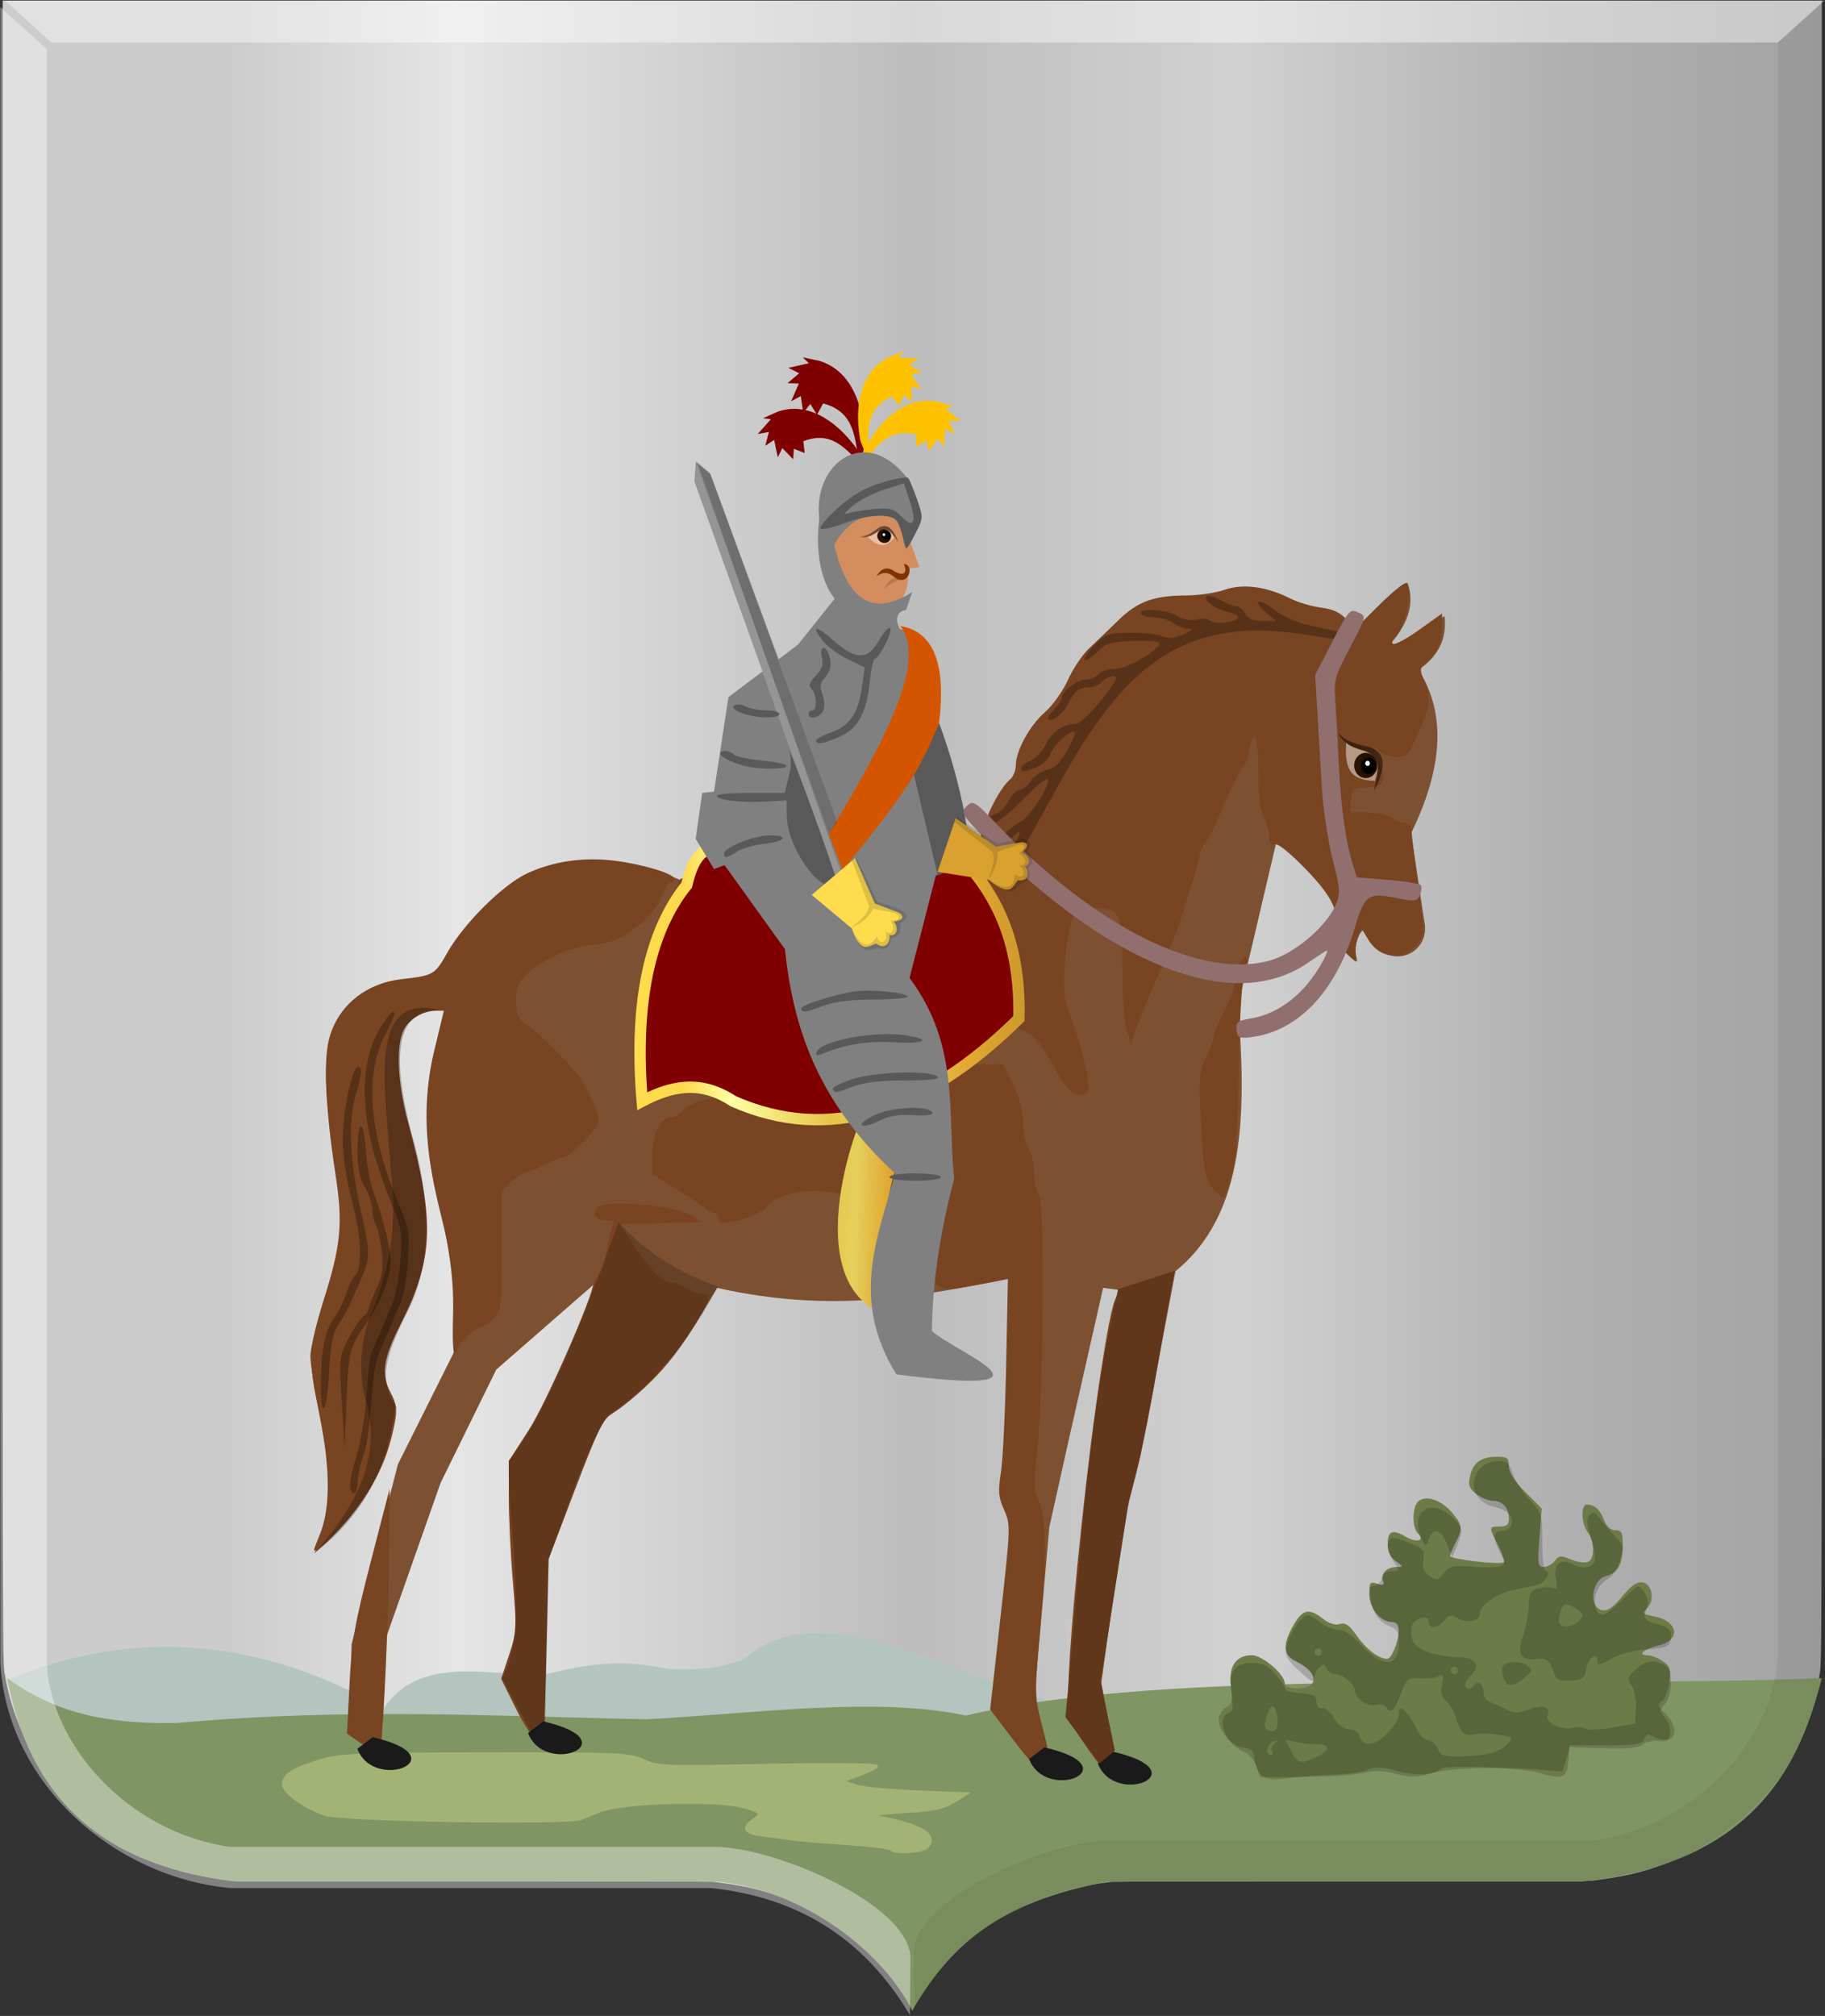 <?xml version="1.0" encoding="UTF-8" standalone="no"?>
<!-- Created with Inkscape (http://www.inkscape.org/) -->

<svg
   xmlns:dc="http://purl.org/dc/elements/1.1/"
   xmlns:cc="http://creativecommons.org/ns#"
   xmlns:rdf="http://www.w3.org/1999/02/22-rdf-syntax-ns#"
   xmlns:svg="http://www.w3.org/2000/svg"
   xmlns="http://www.w3.org/2000/svg"
   xmlns:xlink="http://www.w3.org/1999/xlink"
   xmlns:sodipodi="http://sodipodi.sourceforge.net/DTD/sodipodi-0.dtd"
   xmlns:inkscape="http://www.inkscape.org/namespaces/inkscape"
   width="496.719"
   height="548.562"
   id="svg10012"
   version="1.1"
   inkscape:version="0.48.4 r9939"
   sodipodi:docname="Nieuw document 44">
  <rect width="100%" height="100%" fill="#333333" stroke="none"/>
  <defs
     id="defs10014">
    <linearGradient
       inkscape:collect="always"
       xlink:href="#linearGradient23124"
       id="linearGradient9394"
       x1="-254.555"
       y1="554.718"
       x2="-227.426"
       y2="553.818"
       gradientUnits="userSpaceOnUse"
       gradientTransform="matrix(-1.8,0,0,1.785,-106.456,-443.6)" />
    <linearGradient
       id="linearGradient23124">
      <stop
         style="stop-color:#cc992d;stop-opacity:1;"
         offset="0"
         id="stop23126" />
      <stop
         style="stop-color:#e1a832;stop-opacity:1;"
         offset="0.143"
         id="stop23128" />
      <stop
         id="stop23130"
         offset="0.321"
         style="stop-color:#e5cf5c;stop-opacity:1;" />
      <stop
         style="stop-color:#e5c547;stop-opacity:1;"
         offset="0.5"
         id="stop23132" />
      <stop
         id="stop23134"
         offset="0.75"
         style="stop-color:#ffffa3;stop-opacity:1;" />
      <stop
         style="stop-color:#ffd94d;stop-opacity:1;"
         offset="0.875"
         id="stop23136" />
      <stop
         id="stop23138"
         offset="1"
         style="stop-color:#ffdb4e;stop-opacity:1;" />
    </linearGradient>
    <linearGradient
       inkscape:collect="always"
       xlink:href="#linearGradient23124"
       id="linearGradient9384"
       x1="-280.461"
       y1="522.616"
       x2="-221.441"
       y2="522.616"
       gradientUnits="userSpaceOnUse"
       gradientTransform="matrix(-1.8,0,0,1.785,-122.876,-447.06)" />
    <linearGradient
       id="linearGradient9934">
      <stop
         style="stop-color:#cc992d;stop-opacity:1;"
         offset="0"
         id="stop9936" />
      <stop
         style="stop-color:#e1a832;stop-opacity:1;"
         offset="0.143"
         id="stop9938" />
      <stop
         id="stop9940"
         offset="0.321"
         style="stop-color:#e5cf5c;stop-opacity:1;" />
      <stop
         style="stop-color:#e5c547;stop-opacity:1;"
         offset="0.5"
         id="stop9942" />
      <stop
         id="stop9944"
         offset="0.75"
         style="stop-color:#ffffa3;stop-opacity:1;" />
      <stop
         style="stop-color:#ffd94d;stop-opacity:1;"
         offset="0.875"
         id="stop9946" />
      <stop
         id="stop9948"
         offset="1"
         style="stop-color:#ffdb4e;stop-opacity:1;" />
    </linearGradient>
    <linearGradient
       inkscape:collect="always"
       xlink:href="#linearGradient4070-6-1"
       id="linearGradient9300"
       x1="-379.33"
       y1="531.095"
       x2="-104.304"
       y2="531.095"
       gradientUnits="userSpaceOnUse"
       gradientTransform="matrix(-1,0,0,1,-260.314,-484.342)" />
    <linearGradient
       id="linearGradient4070-6-1">
      <stop
         style="stop-color:#a3a3a3;stop-opacity:1;"
         offset="0"
         id="stop4072-2-3" />
      <stop
         style="stop-color:#b0b0b0;stop-opacity:1;"
         offset="0.143"
         id="stop4074-3-2" />
      <stop
         id="stop4076-8-1"
         offset="0.321"
         style="stop-color:#d1d1d1;stop-opacity:1;" />
      <stop
         style="stop-color:#bdbdbd;stop-opacity:1;"
         offset="0.5"
         id="stop4078-2-6" />
      <stop
         id="stop4080-6-3"
         offset="0.75"
         style="stop-color:#e5e5e5;stop-opacity:1;" />
      <stop
         style="stop-color:#cccccc;stop-opacity:1;"
         offset="0.875"
         id="stop4082-2-8" />
      <stop
         id="stop4084-7-3"
         offset="1"
         style="stop-color:#cccccc;stop-opacity:1;" />
    </linearGradient>
    <linearGradient
       y2="531.095"
       x2="-104.304"
       y1="531.095"
       x1="-379.33"
       gradientTransform="matrix(-1.8,0,0,1.785,-83.93,-456.656)"
       gradientUnits="userSpaceOnUse"
       id="linearGradient10010"
       xlink:href="#linearGradient4070-6-1"
       inkscape:collect="always" />
  </defs>
  <sodipodi:namedview
     id="base"
     pagecolor="#ffffff"
     bordercolor="#666666"
     borderopacity="1.0"
     inkscape:pageopacity="0.0"
     inkscape:pageshadow="2"
     inkscape:zoom="0.7"
     inkscape:cx="260.20033"
     inkscape:cy="245.90529"
     inkscape:document-units="px"
     inkscape:current-layer="layer1"
     showgrid="false"
     fit-margin-top="0"
     fit-margin-left="0"
     fit-margin-right="0"
     fit-margin-bottom="0"
     inkscape:window-width="1600"
     inkscape:window-height="837"
     inkscape:window-x="-8"
     inkscape:window-y="-8"
     inkscape:window-maximized="1" />
  <g
     inkscape:label="Laag 1"
     inkscape:groupmode="layer"
     id="layer1"
     transform="translate(-103.125,-218.125)">
    <path
       inkscape:connector-curvature="0"
       id="path15028-58-75-3"
       d="m 351.655,764.495 c 0,-0.601 3.86,-6.37 6.27,-9.371 7.492,-9.329 16.716,-16.054 28.013,-20.427 4.678,-1.81 10.974,-3.37 16.536,-4.096 1.287,-0.168 2.666,-0.352 3.065,-0.41 0.399,-0.057 30.056,-0.152 65.904,-0.208 l 65.178,-0.104 2.339,-0.325 c 3.478,-0.483 5.77,-0.893 8.375,-1.5 8.359,-1.947 16.715,-5.705 23.649,-10.636 4.528,-3.22 9.629,-8.042 13.324,-12.596 7.05,-8.688 12.15,-19.806 13.948,-30.408 0.756,-4.46 0.713,9.528 0.716,-230.732 l 0,-225.398 -247.562,0 -247.562,0 0,225.398 c 0,240.26 -0.04,226.272 0.716,230.732 1.798,10.602 6.897,21.72 13.947,30.408 3.695,4.554 8.796,9.376 13.324,12.596 6.942,4.936 15.281,8.687 23.649,10.636 2.605,0.607 4.897,1.017 8.375,1.5 l 2.339,0.325 65.177,0.104 c 35.848,0.057 65.505,0.15 65.904,0.208 0.399,0.057 1.779,0.242 3.065,0.41 18.233,2.38 33.527,10.799 44.549,24.523 2.18,2.714 5.861,8.153 6.318,9.336 0.128,0.328 0.436,0.353 0.436,0.036 z"
       style="fill:url(#linearGradient10010);fill-opacity:1" />
    <path
       style="fill:#b4c5bf;fill-opacity:1;stroke:none"
       d="m 105.407,675.125 c 34.048,-14.11 68.095,-11.366 102.143,7.857 9.316,-13.791 26.506,-9.585 42.143,-8.929 10.236,-1.934 18.856,-5.263 35.357,-1.786 13.094,0.568 15.25,-1.294 20.357,-2.5 22.567,-19.796 58.388,6.061 88.571,12.5 -105.003,20.467 -249.738,28.899 -288.571,-7.143 z"
       id="path8837"
       inkscape:connector-curvature="0"
       sodipodi:nodetypes="ccccccc" />
    <path
       style="fill:#7f9563;fill-opacity:1;stroke:none"
       d="m 105.05,674.768 c 7.089,37.376 30.894,51.536 62.143,55.357 l 130.714,0 c 24.102,2.036 45.865,19.549 53.503,35.129 10.02,-17.132 22.822,-29.574 53.462,-35.129 l 128.871,0 c 48.129,-5.017 59.714,-33.565 65.236,-55.357 -78.311,3.084 -176.799,-3.145 -232.922,10.179 -24.417,-5.214 -56.864,-0.611 -86.873,1.01 -41.303,-0.812 -80.793,-3.235 -127.784,1.01 -25.015,0.508 -36.611,-5.402 -46.35,-12.2 z"
       id="path8841"
       inkscape:connector-curvature="0"
       sodipodi:nodetypes="ccccccccccc" />
    <path
       style="fill:#c9d586;fill-opacity:0.476"
       d="m 345.48,721.669 c -0.402,-0.402 -5.764,-1.061 -11.917,-1.465 -6.153,-0.404 -12.987,-0.99 -15.187,-1.302 -2.2,-0.312 -5.912,-0.805 -8.25,-1.096 -4.74,-0.591 -5.541,-2.389 -2.129,-4.779 2.059,-1.442 1.992,-1.524 -2.25,-2.801 -7.066,-2.126 -33.275,-1.39 -39.371,1.105 -1.1,0.45 -3.335,1.36 -4.968,2.021 -3.746,1.517 -65.426,0.479 -70.032,-1.179 -6.092,-2.193 -11.496,-6.188 -11.498,-8.501 -0.002,-2.776 2.8,-4.615 10.498,-6.889 5.278,-1.559 10.692,-1.779 45,-1.825 36.341,-0.049 39.271,0.077 42.98,1.85 3.732,1.784 5.792,1.864 33,1.274 15.961,-0.346 29.631,-0.247 30.378,0.22 0.967,0.604 -0.019,1.375 -3.418,2.673 l -4.776,1.824 2.918,0.981 c 1.605,0.539 9.218,1.237 16.918,1.55 l 14,0.569 -4,2.498 c -3.265,2.039 -5.745,2.606 -13.5,3.085 -5.225,0.323 -8.505,0.661 -7.29,0.752 1.216,0.091 4.702,0.932 7.748,1.87 5.802,1.787 7.719,4.171 5.502,6.843 -1.25,1.506 -9.03,2.049 -10.357,0.722 z"
       id="path8865-8"
       inkscape:connector-curvature="0" />
    <path
       sodipodi:nodetypes="cccccccccccc"
       inkscape:connector-curvature="0"
       id="path15042-78-3"
       d="m 103.227,220.078 12.63,11.394 0,439.097 c 0.91,21.89 21.646,46.091 49.918,50.118 l 132.102,0 c 15.832,0 53.063,15.613 53.063,30.394 l -0.169,15.337 c -14.43,-24.23 -34.797,-32.511 -54.213,-34.538 l -0.018,0 -130.773,0 c -31.465,-2.923 -60.796,-28.366 -62.547,-61.312 z"
       style="opacity:0.385;fill:#ffffff;fill-opacity:1;stroke:#000000;stroke-width:0.157px;stroke-linecap:butt;stroke-linejoin:miter;stroke-opacity:0" />
    <path
       sodipodi:nodetypes="cccccccccccc"
       inkscape:connector-curvature="0"
       id="path15042-7-9-4"
       d="m 599.623,218.307 -12.63,11.394 0,439.097 c -0.91,21.89 -21.646,46.091 -49.918,50.118 l -132.102,0 c -15.832,0 -53.063,15.613 -53.063,30.394 l 0.169,15.337 c 14.43,-24.23 34.797,-32.51 54.214,-34.538 l 0.018,0 130.773,0 c 31.464,-2.923 60.796,-28.366 62.547,-61.312 z"
       style="opacity:0.194;fill:#000000;fill-opacity:0.316;stroke:#000000;stroke-width:0.157px;stroke-linecap:butt;stroke-linejoin:miter;stroke-opacity:0" />
    <path
       inkscape:connector-curvature="0"
       id="path15070-7-3"
       d="m 599.639,218.31 -12.644,11.394 -469.876,0 -12.63,-11.394 z"
       style="fill:#ffffff;fill-opacity:0.415;stroke:#000000;stroke-width:0.157px;stroke-linecap:butt;stroke-linejoin:miter;stroke-opacity:0" />
    <path
       style="fill:#7d5031;fill-opacity:1;stroke:none"
       d="m 188.706,640.802 c 5.529,-11.28 5.03,-22.56 2.525,-33.84 -2.242,-10.064 -6.251,-18.865 0.505,-35.355 3.53,-10.102 6.619,-20.203 3.536,-30.305 -2.87,-26.07 -13.376,-56.767 26.264,-57.074 15.207,-30.144 37.657,-39.219 67.68,-26.264 l 80.307,-5.556 c 1.257,-8.628 3.244,-16.918 10.607,-22.728 -0.205,-8.888 4.45,-15.503 12.122,-20.708 3.173,-6.878 5.009,-14.85 13.132,-17.678 4.758,-10.469 15.452,-11.44 27.274,-10.607 9.177,-5.363 17.52,-1.967 25.759,2.525 4.856,0.766 10.124,-0.801 13.637,7.576 l 14.142,-14.142 c 2.21,5.984 -0.131,11.664 -5.051,17.173 l 3.03,0.505 12.122,-8.586 c 0.764,6.703 -2.132,11.271 -7.071,14.647 7.838,12.312 6.323,27.375 -2.02,44.447 l 3.536,23.739 c 2.414,9.926 -11.875,15.017 -15.657,2.02 -3.867,1.788 -3.074,8.281 -2.525,8.586 -5.498,-3.404 -5.344,-5.911 -4.041,-10.102 -2.409,-9.758 -4.486,-10.901 -6.566,-12.122 l -11.112,-11.112 -5.556,23.739 -5.164,21.945 c 2.117,28.918 2.37,56.701 -17.06,72.504 l -9.596,50.508 -4.546,18.183 -6.061,43.437 3.536,19.193 -3.536,3.536 -8.081,-12.122 0.505,-23.739 5.556,-53.033 6.566,-40.911 -4.041,-0.505 -9.596,42.426 -5.051,22.728 -4.041,45.962 4.041,17.173 -3.536,2.525 -11.617,-15.657 5.556,-50.003 -3.536,-8.586 2.02,-12.627 0.505,-46.467 c -24.102,4.59 -47.849,9.712 -79.802,2.525 -7.444,12.122 -12.785,24.244 -31.82,36.365 l -14.647,38.386 -0.505,46.972 -3.536,0.505 -7.576,-15.152 4.041,-13.132 -2.02,-25.759 -0.505,-19.698 12.122,-19.193 12.122,-31.315 -27.779,24.244 -15.152,30.81 -15.657,44.447 -1.01,29.799 -8.081,-5.556 0.505,-24.749 12.627,-48.992 15.657,-31.315 0,-18.183 -4.041,-22.728 1.515,-52.023 c -10.895,0.12 -17.314,6.209 -12.122,27.779 6.311,19.698 11.211,39.396 -1.01,59.094 -3.716,6.796 -7.317,13.606 -0.505,21.718 -2.399,19.978 -11.858,30.544 -22.223,39.901 z"
       id="path9326"
       inkscape:connector-curvature="0"
       sodipodi:nodetypes="cccccccccccccccccccccccccccccccccccccccccccccccccccccccccccccccccccccccccc" />
    <path
       style="fill:#784421;fill-opacity:1"
       d="m 378.655,691.219 -6.027,-7.917 2.807,-25.125 c 2.755,-24.664 2.773,-25.2 0.985,-29.195 -1.537,-3.432 -1.672,-5.03 -0.867,-10.194 0.526,-3.368 1.168,-16.627 1.428,-29.463 l 0.473,-23.339 -2.171,0.522 c -1.194,0.287 -5.054,1.034 -8.577,1.661 -5.912,1.051 -6.623,0.979 -9.21,-0.933 -1.542,-1.14 -3.187,-2.072 -3.656,-2.072 -1.433,0 -5.93,-5.269 -8.112,-9.507 -5.107,-9.914 -10.671,-13.45 -21.212,-13.478 -5.246,-0.014 -11.114,1.898 -12.447,4.055 -0.927,1.5 -5.628,3.603 -9.706,4.341 -3.008,0.545 -3.75,0.373 -3.75,-0.866 0,-0.85 -0.482,-1.545 -1.071,-1.545 -0.589,0 -1.684,-0.562 -2.433,-1.25 -0.749,-0.687 -4.298,-3.05 -7.887,-5.25 l -6.525,-4 -0.009,-5.5 c -0.009,-5.722 2.207,-10 5.18,-10 0.789,0 2.241,-0.891 3.227,-1.98 0.986,-1.089 3.31,-2.265 5.166,-2.613 1.856,-0.348 3.62,-1.032 3.922,-1.52 0.301,-0.488 10.124,-0.887 21.829,-0.887 17.817,0 22.521,-0.317 28.896,-1.948 4.188,-1.071 8.759,-2.697 10.157,-3.613 1.714,-1.123 4.904,-1.71 9.795,-1.802 l 7.253,-0.137 2.718,5.5 c 1.847,3.738 2.728,7.121 2.75,10.559 0.018,2.853 0.672,5.905 1.5,7 0.807,1.068 1.482,3.989 1.5,6.491 0.018,2.502 0.594,5.116 1.282,5.808 1.618,1.629 1.305,53.763 -0.416,69.38 -0.891,8.084 -0.901,11.298 -0.039,13 2.469,4.875 2.734,14.171 0.975,34.131 -1.723,19.546 -1.719,19.997 0.24,27.667 2.433,9.528 2.432,9.207 0.026,10.71 -1.782,1.113 -2.526,0.491 -7.992,-6.69 z m 18.995,0.501 -4.197,-6.442 0.647,-12.808 c 0.976,-19.314 5.14,-58.334 8.624,-80.808 2.397,-15.466 3.515,-20.364 4.929,-21.607 1.627,-1.43 13.672,-4.52 14.471,-3.713 0.458,0.463 -8.989,49.219 -10.913,56.319 -0.894,3.3 -3.157,16.575 -5.03,29.5 l -3.404,23.5 1.824,9.5 c 1.655,8.62 1.68,9.662 0.264,11.25 -0.858,0.963 -1.888,1.75 -2.288,1.75 -0.4,0 -2.616,-2.899 -4.925,-6.442 z m -196.305,0.735 -3.768,-2.587 0.679,-13.531 c 0.588,-11.719 1.364,-16.18 5.793,-33.303 l 5.114,-19.772 -0.166,19.7 c -0.127,15.109 -1.389,43.319 -2.301,51.45 -0.138,1.227 -1.373,0.775 -5.352,-1.957 z m 41.942,-9.901 -3.765,-7.608 2.17,-6.522 c 2.058,-6.186 2.112,-7.198 1.043,-19.642 -0.62,-7.216 -1.126,-17.62 -1.123,-23.12 l 0.004,-10 5.486,-8.5 c 4.622,-7.162 17.511,-36.5 17.511,-39.859 0,-0.493 0.653,-1.438 1.451,-2.1 0.798,-0.662 1.725,-3.305 2.06,-5.872 0.335,-2.568 1.023,-5.681 1.528,-6.918 0.802,-1.966 0.613,-2.25 -1.501,-2.25 -3.019,0 -4.213,-1.759 -2.406,-3.542 2.112,-2.084 21.373,-0.484 25.33,2.105 l 2.962,1.937 -11.122,0.282 -11.122,0.282 3.491,5.218 c 4.819,7.203 8.334,10.712 10.768,10.75 1.135,0.018 2.936,0.693 4.004,1.5 1.068,0.808 2.729,1.468 3.691,1.468 3.384,0 2.832,1.922 -3.101,10.792 -5.829,8.715 -15.059,18.339 -20.893,21.785 -2.45,1.447 -3.971,4.559 -10.108,20.685 l -7.224,18.982 -0.555,23.878 c -0.546,23.52 -0.587,23.878 -2.684,23.878 -1.656,0 -2.966,-1.692 -5.894,-7.608 z m -54.674,-42.746 c 0,-0.221 0.691,-2.055 1.535,-4.076 2.891,-6.918 2.91,-17.773 0.056,-31.9 -1.425,-7.057 -2.592,-14.558 -2.592,-16.668 0,-2.111 1.607,-8.937 3.571,-15.169 4.786,-15.187 5.322,-20.845 3.25,-34.332 -2.632,-17.132 -3.296,-30.349 -1.832,-36.452 2.177,-9.073 9.797,-15.487 19.758,-16.631 8.783,-1.009 9.113,-1.198 12.489,-7.18 4.529,-8.025 15.26,-18.66 21.876,-21.681 7.104,-3.244 15.139,-4.408 23.486,-3.404 7.677,0.924 16.402,3.546 16.402,4.929 0,0.506 -0.395,0.92 -0.879,0.92 -0.483,0 -1.474,1.438 -2.202,3.196 -3.051,7.365 -11.873,13.804 -18.913,13.804 -4.446,0 -13.932,4.064 -17.634,7.556 -2.877,2.713 -3.372,3.854 -3.372,7.766 0,3.88 0.418,4.862 2.715,6.382 4.504,2.98 14.694,13.594 16.127,16.797 0.738,1.65 1.959,4.245 2.713,5.766 0.754,1.521 1.074,3.546 0.713,4.5 -0.872,2.302 -8.107,9.234 -9.638,9.234 -0.664,0 -2.972,0.9 -5.13,2 -2.158,1.1 -4.395,2 -4.972,2 -0.577,0 -2.282,1.143 -3.789,2.54 l -2.74,2.54 0,16.285 c 0,15.73 -0.079,16.359 -2.314,18.46 -1.273,1.196 -2.735,2.189 -3.25,2.206 -1.341,0.045 -6.436,4.685 -6.436,5.861 0,0.544 -0.338,1.199 -0.75,1.455 -0.412,0.257 -0.61,-4.16 -0.438,-9.815 0.223,-7.336 -0.284,-13.436 -1.767,-21.297 -1.904,-10.087 -8.858,-28.463 -3.367,-51.269 l 2.641,-10.967 -2.112,0 c -3.484,0 -7.267,2.217 -8.782,5.145 -2.192,4.239 -1.74,14.468 1.105,24.994 7.45,27.567 7.092,37.085 -2.08,55.361 -4.667,9.299 -5.257,13.339 -2.673,18.297 1.65,3.165 1.869,4.7 1.185,8.294 -1.858,9.758 -5.225,16.871 -12.087,25.537 -4.076,5.147 -9.875,10.443 -9.875,9.018 z m 245.202,-97.659 c -2.644,-2.838 -3.115,-5.238 -3.859,-19.667 -0.573,-11.123 -0.442,-12.577 1.515,-16.739 1.178,-2.507 2.143,-5.156 2.143,-5.886 0,-0.73 1.35,-3.968 3,-7.194 1.65,-3.226 3,-7.048 3,-8.492 0,-2.835 2.914,-7.762 2.963,-5.008 0.014,0.825 -0.434,3.155 -0.995,5.179 -0.562,2.023 -1.169,13.723 -1.35,26 -0.245,16.634 -0.731,23.686 -1.91,27.675 -0.87,2.944 -1.789,5.562 -2.044,5.816 -0.254,0.254 -1.362,-0.503 -2.462,-1.683 z m -39.432,-27.236 c -0.887,-0.687 -3.027,-3.901 -4.756,-7.142 -3.378,-6.33 -6.465,-9.521 -9.264,-9.575 -0.963,-0.018 -1.75,-0.483 -1.75,-1.033 0,-0.643 -9.865,-1 -27.596,-1 -24.423,0 -27.956,-0.201 -30.725,-1.75 -4.815,-2.692 -17.84,-12.226 -21.048,-15.406 -1.578,-1.564 -3.453,-2.844 -4.167,-2.844 -0.714,0 -2.686,-2.848 -4.381,-6.329 -3.179,-6.526 -4.072,-12.689 -1.833,-12.649 2.657,0.048 79.267,-5.3 79.567,-5.554 0.174,-0.148 0.892,-2.742 1.595,-5.766 1.313,-5.649 5.271,-13.364 8.03,-15.654 0.857,-0.711 1.558,-2.446 1.558,-3.855 0,-3.958 3.779,-10.844 7.926,-14.441 2.062,-1.789 4.879,-5.744 6.259,-8.789 1.38,-3.045 3.939,-6.87 5.687,-8.5 1.748,-1.63 5.306,-5.05 7.906,-7.599 5.345,-5.24 9.714,-6.844 18.722,-6.874 3.3,-0.011 7.983,-0.711 10.407,-1.555 4.994,-1.739 11.278,-0.888 17.876,2.421 2.044,1.025 5.741,2.124 8.215,2.442 3.199,0.411 5.171,1.36 6.828,3.285 l 2.329,2.708 6.727,-6.675 c 3.7,-3.671 7.04,-6.362 7.422,-5.979 1.934,1.934 -0.565,13.169 -3.305,14.863 -0.567,0.351 -0.764,1.071 -0.437,1.6 0.327,0.529 3.485,-1.099 7.016,-3.62 l 6.421,-4.582 0,3.828 c 0,3.754 -1.834,7.588 -4.774,9.976 -1.305,1.061 -1.292,1.677 0.115,5.191 1.755,4.386 1.366,6.635 -2.655,15.34 -1.874,4.057 -2.604,4.737 -5.108,4.75 -1.607,0.009 -3.754,-0.738 -4.772,-1.659 -1.792,-1.622 -1.802,-1.559 -0.329,1.968 2.594,6.209 2.132,7.548 -2.728,7.9 -3.989,0.289 -4.269,0.507 -4.563,3.558 l -0.313,3.25 4.813,0.032 c 2.647,0.018 5.687,0.693 6.754,1.5 1.068,0.808 2.699,1.468 3.625,1.468 1.086,0 1.684,0.809 1.684,2.279 0,1.253 0.803,8.025 1.785,15.048 1.767,12.642 1.765,12.795 -0.225,15.471 -3.486,4.687 -10.135,4.181 -13.294,-1.012 l -1.922,-3.161 -1.072,2.82 c -0.59,1.551 -0.782,3.773 -0.428,4.938 0.554,1.821 0.196,1.697 -2.548,-0.882 -2.532,-2.379 -3.103,-3.614 -2.76,-5.969 0.807,-5.543 -1.255,-9.712 -8.494,-17.178 -4.251,-4.384 -7.543,-7.003 -8.393,-6.676 -0.968,0.371 -1.399,-0.231 -1.399,-1.956 0,-1.371 -0.672,-3.782 -1.494,-5.357 -1.027,-1.97 -1.496,-5.927 -1.5,-12.673 -0.005,-9.799 -1.245,-12.267 -2.581,-5.145 -0.359,1.912 -1.023,3.705 -1.476,3.985 -0.856,0.529 -4.646,8.393 -6.974,14.469 -0.738,1.925 -2.159,4.573 -3.158,5.885 -1,1.312 -1.817,3.008 -1.817,3.77 0,1.33 -5.361,18.715 -7.044,22.845 -0.448,1.1 -2.485,5.796 -4.526,10.436 -2.041,4.64 -4.475,10.607 -5.409,13.26 l -1.699,4.824 -1.161,-3.876 c -0.639,-2.132 -1.161,-9.716 -1.161,-16.855 0,-14.968 -0.633,-16.289 -7.803,-16.289 -3.585,0 -4.353,0.402 -5.68,2.967 -0.844,1.632 -1.817,6.952 -2.163,11.824 -0.544,7.668 -0.331,9.652 1.586,14.783 2.977,7.964 5.37,18.174 4.682,19.968 -0.686,1.789 -2.702,1.876 -4.852,0.209 z"
       id="path9334"
       inkscape:connector-curvature="0"
       sodipodi:nodetypes="ccsssscssssscssssssccssscsscccscscsscsscccscsssssscssssccsscscccccssccsscscssscccsccsssscsscccsssssssssssssssssssssssscsccscssscsssssssccsssssscssssscscssssssccssssssscsssscssssscsscscssssccsssssscsssssssscscsssssscssssssscc" />
    <path
       style="fill:#1a1a1a;stroke:none"
       d="m 406.084,694.796 -4.167,3.157 c 4.635,12.099 27.906,2.301 4.167,-3.157 z"
       id="path9338"
       inkscape:connector-curvature="0"
       sodipodi:nodetypes="ccc" />
    <path
       style="fill:#1a1a1a;stroke:none"
       d="m 387.385,693.61 -4.167,3.157 c 4.635,12.099 27.906,2.301 4.167,-3.157 z"
       id="path9338-2"
       inkscape:connector-curvature="0"
       sodipodi:nodetypes="ccc" />
    <path
       style="fill:#1a1a1a;stroke:none"
       d="m 251.014,686.539 -4.167,3.157 c 4.635,12.099 27.906,2.301 4.167,-3.157 z"
       id="path9338-1"
       inkscape:connector-curvature="0"
       sodipodi:nodetypes="ccc" />
    <path
       style="fill:#1a1a1a;stroke:none"
       d="m 204.547,690.832 -4.167,3.157 c 4.635,12.099 27.906,2.301 4.167,-3.157 z"
       id="path9338-4"
       inkscape:connector-curvature="0"
       sodipodi:nodetypes="ccc" />
    <path
       style="fill:#000000;fill-opacity:0.189;stroke:none"
       d="m 271.481,550.723 c -9.383,25.186 -18.691,50.825 -29.926,64.902 0.087,20.496 5.35,46.777 -1.768,59.22 l 8.081,15.026 3.662,-3.157 1.01,-44.447 c 5.082,-13.795 9.63,-29.195 16.036,-39.017 12.534,-8.118 22.191,-20.264 29.968,-35.043 -10.403,-3.526 -19.517,-9.199 -27.064,-17.485 z"
       id="path9372"
       inkscape:connector-curvature="0"
       sodipodi:nodetypes="ccccccccc" />
    <path
       style="fill:#61371b;fill-opacity:1;stroke:none"
       d="m 407.473,568.906 c -9.194,39.182 -10.372,77.696 -14.375,116.445 l 9.286,12.589 4.196,-3.482 -3.929,-18.661 7.768,-49.643 c 5.114,-17.228 8.353,-41.203 12.411,-62.232 z"
       id="path9374"
       inkscape:connector-curvature="0"
       sodipodi:nodetypes="cccccccc" />
    <path
       style="fill:#800000;stroke:url(#linearGradient9384);stroke-width:3.1;stroke-linecap:butt;stroke-linejoin:miter;stroke-miterlimit:4;stroke-opacity:1;stroke-dasharray:none"
       d="m 290.043,458.925 c -10.499,13.102 -14.284,32.973 -12.122,58.841 7.71,-4.045 15.702,-5.976 24.749,0 25.927,11.464 51.855,3.095 77.782,-22.476 0.505,-22.072 -6.899,-34.653 -16.415,-44.699 l -54.04,6.086 c -7.81,-6.011 -16.042,-14.482 -19.953,2.247 z"
       id="path9376"
       inkscape:connector-curvature="0"
       sodipodi:nodetypes="ccccccc" />
    <path
       style="fill:url(#linearGradient9394);fill-opacity:1;stroke:none"
       d="m 340.453,516.681 c -4.705,6.041 -21.864,54.929 7.324,60.104 -7.015,-16.645 -4.228,-34.626 3.536,-53.286 z"
       id="path9386"
       inkscape:connector-curvature="0"
       sodipodi:nodetypes="cccc" />
    <path
       style="fill:#800000;stroke:none"
       d="m 336.416,340.415 c -4.194,-6.021 -12.375,-13.482 -21.607,-10.268 l -4.018,1.786 2.143,0.268 -3.571,4.018 3.036,-0.536 -0.982,3.75 2.411,-1.607 0.982,4.732 1.25,-2.5 2.946,3.036 0.179,-2.857 2.946,1.161 -0.357,-3.214 c 6.569,-2.542 10.212,0.766 13.75,4.286 l 2.411,1.25 z"
       id="path9572"
       inkscape:connector-curvature="0"
       sodipodi:nodetypes="ccccccccccccccccc" />
    <path
       style="fill:#800000;stroke:none"
       d="m 338.419,339.217 c 0.13,-8.006 -2.282,-19.833 -12.244,-22.883 l -4.576,-0.985 1.681,1.605 -5.58,1.275 2.951,1.464 -3.181,2.691 3.079,0.117 -2.098,4.815 2.634,-1.414 0.652,4.568 1.932,-2.414 1.819,2.909 1.692,-3.072 c 7.247,1.945 8.33,7.199 9.191,12.573 l 1.301,2.646 z"
       id="path9572-7"
       inkscape:connector-curvature="0"
       sodipodi:nodetypes="ccccccccccccccccc" />
    <path
       style="fill:#ffc200;fill-opacity:1;stroke:none"
       d="m 337.319,338.103 c -1.433,-7.196 -1.14,-18.265 7.576,-22.692 l 4.072,-1.658 -1.292,1.73 5.372,0.211 -2.49,1.817 3.384,1.891 -2.829,0.624 2.73,3.988 -2.668,-0.832 0.146,4.228 -2.183,-1.852 -1.206,2.928 -2.069,-2.485 c -6.386,2.973 -6.526,7.892 -6.442,12.882 l -0.77,2.604 z"
       id="path9572-8"
       inkscape:connector-curvature="0"
       sodipodi:nodetypes="ccccccccccccccccc" />
    <path
       style="fill:#ffc200;fill-opacity:1;stroke:none"
       d="m 338.306,340.609 c 3.315,-6.546 10.378,-15.074 19.967,-13.176 l 4.227,1.209 -2.085,0.564 4.096,3.482 -3.081,-0.108 1.495,3.577 -2.611,-1.256 -0.314,4.823 -1.586,-2.302 -2.495,3.416 -0.575,-2.804 -2.756,1.56 -0.094,-3.233 c -6.859,-1.603 -10.006,2.18 -13.02,6.158 l -2.213,1.573 z"
       id="path9572-8-3"
       inkscape:connector-curvature="0"
       sodipodi:nodetypes="ccccccccccccccccc" />
    <path
       style="fill:#6c7b48;fill-opacity:1"
       d="m 446.623,701.357 c -0.928,-0.735 -1.828,-2.687 -2,-4.337 -0.253,-2.428 -0.832,-3.06 -3.04,-3.314 -3.123,-0.36 -6.772,-4.444 -6.772,-7.58 0,-1.169 0.892,-2.681 1.981,-3.362 1.675,-1.046 1.885,-1.937 1.362,-5.759 -0.737,-5.374 1.351,-8.485 5.693,-8.485 2.861,0 8.964,5.235 8.964,7.69 0,0.833 1.286,1.31 3.531,1.31 5.936,0 5.699,-4.343 -0.397,-7.264 -3.529,-1.691 -3.813,-4.331 -1.019,-9.446 2.614,-4.786 4.379,-5.261 8.245,-2.22 1.657,1.303 3.361,1.837 4.604,1.443 1.52,-0.482 2.613,0.289 4.755,3.354 2.48,3.55 5.922,6.134 8.168,6.134 1.167,0 3.114,-4.718 3.114,-7.547 0,-1.701 -0.555,-2.453 -1.812,-2.453 -3.142,0 -6.189,-3.744 -6.189,-7.606 0,-3.156 0.227,-3.456 2.151,-2.846 1.654,0.525 2.019,0.338 1.578,-0.811 -0.73,-1.903 1.082,-3.737 3.693,-3.737 1.944,0 1.937,-0.06 -0.2,-1.557 -1.423,-0.997 -2.223,-2.594 -2.223,-4.441 0,-3.815 1.191,-4.374 4.847,-2.275 3.126,1.794 5.424,1.144 3.336,-0.944 -1.632,-1.632 -1.488,-7.285 0.221,-8.704 2.07,-1.718 6.237,-0.295 9.099,3.106 2.903,3.45 3.008,4.312 0.991,8.178 -0.822,1.575 -1.494,3.217 -1.494,3.649 0,0.884 13.836,2.484 14.629,1.692 0.281,-0.281 -0.421,-2.336 -1.559,-4.568 -2.595,-5.088 -2.591,-5.137 0.43,-5.137 1.942,0 2.5,-0.513 2.5,-2.3 0,-2.841 -1.745,-4.693 -4.45,-4.722 -1.127,-0.012 -3.114,-0.841 -4.415,-1.841 -1.954,-1.503 -2.244,-2.368 -1.669,-4.986 0.792,-3.604 3.034,-5.151 7.467,-5.151 2.628,0 3.066,0.368 3.066,2.579 0,1.72 1.487,4.066 4.465,7.044 l 4.465,4.465 -0.614,7.956 c -0.555,7.203 -0.445,7.956 1.174,7.956 0.983,0 2.34,-0.755 3.014,-1.677 1.067,-1.459 1.63,-1.509 4.342,-0.386 1.714,0.71 3.799,1.029 4.634,0.708 1.932,-0.741 1.924,-5.525 -0.014,-8.086 -1.798,-2.377 -1.948,-7.565 -0.218,-7.544 2.083,0.025 3.571,1.384 4.663,4.255 0.659,1.732 1.778,2.73 3.062,2.73 1.701,0 2.025,0.65 2.025,4.066 0,5.147 -1.278,7.536 -4.458,8.334 -4.151,1.042 -4.965,8.82 -0.983,9.393 1.385,0.199 3.094,-1.021 5.333,-3.807 2.333,-2.903 3.925,-4.011 5.452,-3.793 2.674,0.381 3.462,4.86 1.245,7.077 -1.361,1.361 -1.167,1.587 1.845,2.152 6.535,1.226 7.552,6.318 1.565,7.844 -4.195,1.069 -6.279,2.735 -3.421,2.735 1.088,0 3.029,0.736 4.313,1.636 1.993,1.396 2.256,2.234 1.789,5.715 -0.301,2.243 -1.209,4.563 -2.018,5.154 -1.254,0.917 -1.116,1.418 0.934,3.39 3.17,3.051 3.259,7.11 0.155,7.089 -1.238,-0.008 -2.925,-0.442 -3.75,-0.963 -1.086,-0.687 -1.668,-0.476 -2.111,0.765 -0.521,1.461 -2.067,1.713 -10.5,1.713 l -9.889,0 -0.307,4.25 c -0.343,4.745 -1.53,5.208 -8.199,3.197 -4.445,-1.34 -25.008,-2.162 -26.425,-1.056 -2.3,1.795 -6.525,2.012 -11.906,0.61 -4.44,-1.157 -6.209,-1.218 -8.394,-0.294 -1.523,0.644 -5.469,1.221 -8.769,1.282 -3.3,0.061 -8.7,0.465 -12,0.898 -4.477,0.587 -6.429,0.448 -7.688,-0.55 z"
       id="path8932-6"
       inkscape:connector-curvature="0" />
    <path
       style="fill:#000000;fill-opacity:0.179"
       d="m 445.054,698.668 c -0.584,-1.675 -2.132,-3.418 -3.497,-3.937 -4.744,-1.804 -7.599,-9.096 -4.088,-10.443 1.237,-0.475 1.425,-1.514 0.904,-4.993 -0.935,-6.234 0.583,-8.622 5.48,-8.622 3.1,0 4.394,0.616 6.465,3.077 1.424,1.692 2.589,3.466 2.589,3.943 0,0.476 1.913,1.004 4.25,1.173 3.471,0.251 4.254,0.674 4.274,2.308 0.014,1.219 0.615,1.904 1.537,1.755 0.832,-0.135 2.31,1.103 3.283,2.75 1.159,1.962 2.572,2.995 4.096,2.995 1.486,0 2.516,0.723 2.85,2 0.322,1.233 1.364,2 2.716,2 2.685,0 7.995,-5.464 7.995,-8.228 0,-1.69 0.246,-1.813 1.518,-0.756 0.835,0.693 2.236,2.773 3.114,4.622 0.877,1.849 2.337,3.362 3.244,3.362 0.907,0 2.093,1.012 2.636,2.25 0.865,1.971 1.669,2.232 6.487,2.103 7.099,-0.19 10.454,-1.093 12.514,-3.369 1.583,-1.75 1.451,-1.867 -2.828,-2.509 -2.469,-0.37 -5.37,-0.394 -6.447,-0.052 -2.253,0.715 -3.788,-0.773 -4.75,-4.606 -0.369,-1.469 -1.508,-3.429 -2.533,-4.356 -1.374,-1.243 -1.703,-2.484 -1.254,-4.729 0.481,-2.403 0.323,-2.867 -0.749,-2.204 -0.747,0.462 -3.024,0.741 -5.06,0.621 -3.535,-0.209 -3.781,-0.013 -5.434,4.316 -1.744,4.565 -2.775,5.452 -4.014,3.448 -0.369,-0.598 -1.617,-0.84 -2.772,-0.538 -2.208,0.577 -5.674,-1.79 -5.674,-3.875 0,-1.693 -3.344,-4.5 -5.36,-4.5 -0.936,0 -1.966,-0.686 -2.288,-1.526 -0.451,-1.176 -0.902,-1.263 -1.969,-0.378 -0.761,0.631 -1.383,1.768 -1.383,2.526 0,2.045 -0.768,1.722 -4.68,-1.968 -3.073,-2.899 -3.455,-3.761 -2.864,-6.453 0.746,-3.398 4.09,-8.201 5.709,-8.201 0.561,0 2.164,0.9 3.562,2 1.398,1.1 3.608,2 4.91,2 1.489,0 3.694,1.468 5.943,3.957 5.91,6.541 10.42,6.28 10.42,-0.605 0,-2.626 -0.523,-3.601 -2.291,-4.273 -3.201,-1.217 -4.711,-3.316 -5.388,-7.49 -0.454,-2.795 -0.247,-3.589 0.932,-3.589 0.833,0 1.75,-0.9 2.037,-2 0.324,-1.238 1.364,-2 2.732,-2 2.118,0 2.142,-0.102 0.594,-2.465 -1.977,-3.017 -2.105,-6.535 -0.237,-6.535 0.758,0 3.032,0.691 5.054,1.536 3.255,1.36 3.624,1.87 3.218,4.448 -0.346,2.197 0.072,3.259 1.707,4.331 1.953,1.28 2.328,1.204 3.816,-0.768 1.455,-1.929 2.364,-2.135 7.71,-1.749 3.333,0.241 6.764,0.168 7.624,-0.162 1.411,-0.541 1.414,-0.89 0.029,-3.568 -2.104,-4.069 -1.941,-6.068 0.496,-6.068 2.483,0 3.619,-2.512 2.011,-4.448 -0.649,-0.783 -2.515,-1.716 -4.146,-2.074 -8.194,-1.8 -6.945,-12.477 1.46,-12.477 1.959,0 2.735,0.748 3.649,3.517 0.638,1.934 2.698,5.147 4.578,7.14 3.292,3.491 3.417,3.91 3.417,11.483 0,4.821 0.406,7.86 1.05,7.86 1.492,0 -0.466,3.27 -2.187,3.653 -0.749,0.167 -3.586,0.765 -6.304,1.331 -4.926,1.024 -9.559,4.235 -9.559,6.623 0,1.927 -3.618,2.645 -6.003,1.191 -1.85,-1.128 -2.35,-1.027 -3.833,0.779 -1.803,2.196 -4.165,2.158 -4.165,-0.066 0,-1.756 -3.68,-0.786 -4.43,1.168 -0.313,0.815 -0.296,2.566 0.037,3.891 0.673,2.684 5.82,4.607 12.88,4.814 4.437,0.13 5.749,2.239 3.063,4.924 -0.853,0.852 -1.55,2.032 -1.55,2.621 0,1.359 1.681,1.396 2.51,0.055 0.924,-1.495 2.49,-0.17 2.49,2.107 0,1.085 0.787,2.219 1.75,2.519 0.963,0.301 2.904,1.163 4.313,1.915 2.16,1.153 3.182,1.155 6.499,0.015 3.978,-1.368 5.796,-0.637 4.81,1.932 -0.641,1.671 4.072,3.885 6.809,3.198 1.284,-0.322 2.906,-0.234 3.603,0.197 0.697,0.431 4.01,0.287 7.362,-0.319 l 6.094,-1.102 0.278,-3.973 c 0.153,-2.185 -0.344,-4.959 -1.106,-6.166 -1.196,-1.895 -1.171,-2.405 0.18,-3.757 2.962,-2.962 5.144,-3.628 7.851,-2.395 2.124,0.968 2.557,1.844 2.557,5.176 0,2.329 -0.694,4.778 -1.655,5.839 -1.541,1.703 -1.536,1.96 0.08,3.746 0.955,1.055 1.587,2.967 1.405,4.25 -0.27,1.908 -0.84,2.273 -3.133,2.004 -1.542,-0.181 -3.515,0.263 -4.386,0.986 -1.12,0.93 -4.255,1.224 -10.72,1.006 l -9.137,-0.308 -0.977,3.322 -0.977,3.322 -6,-0.497 c -11.344,-0.939 -24.959,-0.504 -29.715,0.951 -3.9,1.193 -5.554,1.227 -9.568,0.198 -3.533,-0.905 -6.059,-0.966 -9.285,-0.222 -2.437,0.562 -9.675,1.032 -16.084,1.046 l -11.652,0.025 -1.048,-3.006 z m 16.709,-2.573 c 3.615,-1.803 3.282,-3.474 -0.673,-3.379 -1.476,0.035 -3.913,-0.235 -5.414,-0.602 l -2.729,-0.666 1.553,3.113 c 1.764,3.537 2.808,3.757 7.263,1.534 z m -12.426,-1.533 c -0.378,-0.612 -0.067,-1.546 0.691,-2.076 1.133,-0.793 1.111,-0.892 -0.122,-0.555 -1.774,0.484 -2.657,3.743 -1.014,3.743 0.623,0 0.823,-0.5 0.445,-1.112 z m 1.554,-8.197 c -0.01,-1.205 -0.399,-2.797 -0.869,-3.537 -0.622,-0.982 -1.163,-0.459 -1.997,1.934 -0.879,2.521 -0.862,3.454 0.071,4.03 1.724,1.066 2.812,0.121 2.794,-2.427 z m 49.015,-13.691 c 0,-0.55 -0.45,-1 -1,-1 -0.55,0 -1,0.45 -1,1 0,0.55 0.45,1 1,1 0.55,0 1,-0.45 1,-1 z m -37,-5 c 0,-0.55 -0.45,-1 -1,-1 -0.55,0 -1,0.45 -1,1 0,0.55 0.45,1 1,1 0.55,0 1,-0.45 1,-1 z m 49.607,7.418 c -0.334,-0.87 -0.607,-2.168 -0.607,-2.883 0,-1.876 4.687,-2.498 6.749,-0.895 1.645,1.279 1.608,1.483 -0.61,3.361 -2.844,2.408 -4.714,2.55 -5.532,0.418 z m 13.774,-1.208 c -1.169,-3.803 -2.156,-4.704 -4.798,-4.382 -4.481,0.547 -5.582,-1.155 -3.901,-6.035 0.789,-2.292 1.521,-6.071 1.626,-8.398 0.171,-3.79 0.488,-4.292 3.043,-4.809 1.569,-0.318 3.327,-0.284 3.906,0.074 0.696,0.43 0.845,-0.389 0.44,-2.417 -0.773,-3.867 1.198,-5.904 4.172,-4.312 3.012,1.612 5.84,1.287 6.367,-0.731 0.259,-0.99 -0.21,-3.934 -1.042,-6.541 -1.206,-3.78 -1.261,-4.986 -0.268,-5.95 0.98,-0.951 1.601,-0.705 2.909,1.15 0.915,1.297 2.746,3.439 4.069,4.759 2.228,2.223 2.317,2.695 1.215,6.375 -0.655,2.186 -2.065,4.442 -3.133,5.014 -2.724,1.458 -4.266,4.75 -3.554,7.587 0.853,3.398 2.364,3.019 7.342,-1.843 4.24,-4.14 4.39,-4.198 5.836,-2.25 0.816,1.1 1.292,2.675 1.058,3.5 -0.234,0.825 -0.593,2.158 -0.798,2.961 -0.249,0.98 0.863,1.779 3.378,2.426 2.999,0.772 3.75,1.437 3.75,3.32 0,2.778 -0.863,3.196 -7.5,3.636 -2.75,0.182 -6.688,1.297 -8.75,2.477 -3.157,1.806 -3.75,1.898 -3.75,0.579 0,-2.684 -2.473,-0.89 -3.009,2.183 -0.448,2.571 -0.959,2.942 -4.297,3.128 -2.822,0.157 -3.922,-0.226 -4.314,-1.5 z m 6.709,-14.818 c 1.134,-1.366 1.048,-1.817 -0.569,-3 -1.047,-0.765 -2.44,-1.392 -3.096,-1.392 -1.221,0 -2.559,4.533 -1.616,5.476 1.071,1.071 3.989,0.471 5.28,-1.085 z m -36.045,-20.778 c -1.611,-4.105 -3.705,-4.681 -4.962,-1.364 -0.849,2.238 -0.86,2.235 -2.147,-0.54 -2.001,-4.316 -0.211,-8.273 3.616,-7.997 2.957,0.213 7.492,4.252 7.404,6.593 -0.025,0.657 -0.596,2.483 -1.268,4.059 l -1.223,2.864 -1.418,-3.614 z"
       id="path8972-3"
       inkscape:connector-curvature="0" />
    <path
       style="fill:#000000;fill-opacity:0.283"
       d="m 198.435,622.186 c 0,-1.241 0.499,-3.829 1.11,-5.75 1.823,-5.737 3.045,-13.037 3.515,-20.993 0.244,-4.125 0.832,-8.4 1.307,-9.5 2.815,-6.515 4.054,-9.426 5.533,-13 0.911,-2.2 1.913,-7.602 2.226,-12.004 0.525,-7.357 0.321,-8.611 -2.517,-15.5 -8.926,-21.667 -9.578,-38.205 -1.941,-49.246 3.413,-4.933 3.777,-2.892 0.535,3 -5.994,10.894 -4.768,27.17 3.522,46.741 2.688,6.345 2.914,7.731 2.446,15 -0.283,4.405 -1.078,9.359 -1.766,11.009 -3.261,7.818 -3.89,9.297 -5.738,13.5 -1.34,3.049 -2.155,7.725 -2.528,14.5 -0.302,5.5 -1.259,11.969 -2.127,14.376 -0.868,2.407 -1.578,5.669 -1.578,7.25 0,1.581 -0.45,2.874 -1,2.874 -0.55,0 -1,-1.015 -1,-2.257 z m -2.277,-22.473 c -0.748,-11.775 -0.686,-12.41 1.672,-17.063 1.347,-2.658 3.159,-5.422 4.027,-6.142 0.868,-0.72 1.578,-1.709 1.578,-2.198 0,-0.489 0.959,-2.93 2.132,-5.424 1.732,-3.686 2.01,-5.578 1.479,-10.094 -0.359,-3.057 -1.094,-6.381 -1.632,-7.387 -0.538,-1.006 -0.979,-2.973 -0.979,-4.371 0,-1.398 -0.898,-4.015 -1.996,-5.816 -1.473,-2.416 -1.997,-5.043 -2,-10.024 -0.005,-8.759 1.704,-8.759 2.262,0 0.236,3.712 1.154,8.775 2.04,11.25 3.042,8.503 4.695,15.236 4.695,19.126 0,4.021 -2.794,11.135 -6.425,16.36 -4.782,6.882 -5.033,7.829 -5.558,21.014 l -0.517,13 -0.777,-12.23 z m -5.699,-5.52 c 0.029,-8.737 1.186,-14.189 3.749,-17.661 1.051,-1.424 2.497,-4.389 3.214,-6.589 0.717,-2.2 1.7,-4.259 2.184,-4.575 2.212,-1.444 1.942,-10.555 -0.597,-20.187 -1.669,-6.331 -2.574,-12.4 -2.574,-17.265 0,-7.462 2.568,-19.472 4.164,-19.472 1.217,0 1.035,1.967 -0.734,7.925 -2.013,6.78 -1.486,18.346 1.413,30.977 2.662,11.599 2.67,13.038 0.103,18.903 -3.464,7.916 -4.304,9.593 -6.256,12.485 -1.404,2.08 -2.022,5.324 -2.431,12.75 -0.633,11.489 -2.27,13.474 -2.234,2.71 z"
       id="path9404-7"
       inkscape:connector-curvature="0" />
    <path
       style="fill:#000000;fill-opacity:0.269"
       d="m 374.704,457.308 c -0.285,-0.462 1.053,-3.449 2.975,-6.639 3.852,-6.394 3.999,-7.879 0.402,-4.05 -1.29,1.373 -2.957,2.496 -3.706,2.496 -0.749,0 -2.484,0.736 -3.857,1.635 -1.373,0.899 -2.771,1.361 -3.107,1.025 -0.847,-0.847 3.815,-4.586 5.768,-4.627 0.877,-0.018 2.451,-0.979 3.498,-2.136 1.046,-1.156 3.029,-2.696 4.405,-3.422 2.704,-1.426 8.838,-11.476 7.005,-11.476 -0.612,0 -3.763,2.7 -7.002,6 -3.239,3.3 -6.589,6 -7.445,6 -2.236,0 -1.917,-1.75 0.456,-2.503 1.106,-0.351 2.693,-1.956 3.526,-3.567 0.833,-1.611 2.168,-2.929 2.966,-2.929 0.798,0 2.17,-1.097 3.048,-2.437 0.878,-1.34 2.892,-2.721 4.476,-3.069 2.072,-0.455 3.598,-1.917 5.441,-5.215 1.409,-2.521 2.369,-4.775 2.134,-5.011 -0.933,-0.933 -5.469,2.998 -6.595,5.716 -0.728,1.757 -2.391,3.303 -4.25,3.951 -3.743,1.305 -3.756,1.305 -3.756,0.04 0,-0.564 1.127,-1.453 2.505,-1.977 1.378,-0.524 3.24,-2.494 4.139,-4.378 1.624,-3.406 4.855,-5.62 8.2,-5.62 0.963,0 4.082,-2.925 6.931,-6.5 4.094,-5.137 4.791,-6.5 3.325,-6.5 -1.021,0 -2.416,0.675 -3.1,1.5 -0.685,0.825 -2.202,1.507 -3.372,1.515 -2.888,0.021 -4.067,0.935 -5.951,4.614 -1.481,2.891 -4.366,5.015 -5.403,3.978 -0.242,-0.242 0.497,-1.378 1.643,-2.524 1.146,-1.146 2.083,-2.533 2.083,-3.083 0,-1.871 3.991,-5 6.378,-5 1.308,0 2.938,-0.675 3.622,-1.5 0.685,-0.825 2.752,-1.5 4.593,-1.5 3.437,0 12.78,-5.587 11.852,-7.088 -0.259,-0.419 -3.526,-0.64 -7.259,-0.49 -5.886,0.235 -7.155,0.638 -9.548,3.031 -1.518,1.518 -3.039,2.48 -3.381,2.139 -0.342,-0.342 0.844,-2.133 2.635,-3.98 3.044,-3.141 3.689,-3.361 9.932,-3.394 3.672,-0.019 7.609,0.408 8.75,0.949 1.48,0.702 3.054,0.557 5.5,-0.509 2.564,-1.118 2.908,-1.514 1.367,-1.575 -1.132,-0.045 -2.932,-0.742 -4,-1.55 -1.068,-0.807 -3.377,-1.482 -5.132,-1.5 -1.755,-0.018 -3.469,-0.482 -3.809,-1.032 -1.026,-1.66 7.341,-1.15 10.028,0.61 1.576,1.033 3.391,1.376 5.061,0.957 1.432,-0.359 3.17,-0.182 3.864,0.393 1.361,1.129 7.548,0.304 7.548,-1.006 0,-0.438 -1.238,-1.078 -2.75,-1.422 -3.429,-0.782 -6.851,-3.264 -5.862,-4.253 0.408,-0.408 2.099,0.037 3.758,0.99 1.659,0.952 3.639,1.731 4.4,1.731 0.761,0 1.865,0.9 2.454,2 0.768,1.435 2.094,2 4.691,2 l 3.62,0 -2.683,-2.306 c -4.026,-3.459 -1.917,-4.092 2.357,-0.707 2.038,1.614 5.912,3.405 8.61,3.981 2.698,0.576 5.918,1.277 7.155,1.558 3.974,0.903 2.612,2.798 -1.5,2.087 -11.949,-2.065 -18.792,-2.496 -25.705,-1.619 -19.077,2.419 -31.921,13.613 -47.047,41.006 -13.855,25.09 -15.746,28.025 -16.878,26.193 z"
       id="path9486"
       inkscape:connector-curvature="0" />
    <path
       style="fill:#916f6f"
       d="m 439.668,498.351 c -0.226,-2.099 0.275,-2.491 3.96,-3.104 7.844,-1.305 14.974,-7.037 19.668,-15.811 0.778,-1.454 1.242,-2.657 1.031,-2.675 -0.21,-0.017 -2.352,1.358 -4.76,3.055 -13.327,9.398 -31.722,7.44 -54.104,-5.759 -10.818,-6.38 -24.068,-17.117 -34.318,-27.811 -6.431,-6.709 -6.655,-7.109 -4.904,-8.751 1.768,-1.659 2.07,-1.475 8.4,5.127 26.785,27.936 55.459,42.16 74.251,36.834 6.474,-1.835 15.037,-9.03 17.667,-14.844 1.463,-3.235 1.401,-4.314 -0.737,-12.724 -1.285,-5.054 -2.607,-13.867 -2.939,-19.584 -0.332,-5.717 -0.873,-14.932 -1.201,-20.477 l -0.598,-10.083 4.239,-8.181 c 5.07,-9.785 5.157,-9.883 7.723,-8.678 1.985,0.932 1.941,1.101 -2.45,9.425 -4.074,7.724 -4.436,8.941 -4.077,13.713 0.217,2.88 0.653,10.676 0.968,17.324 0.592,12.468 1.8,21.32 3.792,27.79 l 1.145,3.719 8.378,0.687 c 4.608,0.378 8.657,1.015 8.998,1.415 0.341,0.4 0.258,1.611 -0.186,2.691 -0.708,1.726 -1.385,1.846 -5.607,0.991 -8.625,-1.746 -9.373,-1.256 -12.13,7.943 -5.299,17.676 -15.677,28.437 -28.769,29.833 -2.767,0.295 -3.214,0.027 -3.439,-2.064 z"
       id="path9498-6"
       inkscape:connector-curvature="0" />
    <path
       style="fill:#ffffff;fill-opacity:0.453;stroke:none"
       d="m 469.532,420.13 c 2.732,3.346 10.764,0.491 7.829,10.48 -5.88,-0.194 -8.445,-2.226 -7.829,-10.48 z"
       id="path9518"
       inkscape:connector-curvature="0"
       sodipodi:nodetypes="ccc" />
    <path
       sodipodi:type="arc"
       style="fill:#2b1100;fill-opacity:1;stroke:none"
       id="path9520"
       sodipodi:cx="475.37946"
       sodipodi:cy="25.540178"
       sodipodi:rx="3.1473215"
       sodipodi:ry="3.4375"
       d="m 478.527,25.54 c 0,1.898 -1.409,3.438 -3.147,3.438 -1.738,0 -3.147,-1.539 -3.147,-3.438 0,-1.898 1.409,-3.438 3.147,-3.438 1.738,0 3.147,1.539 3.147,3.438 z"
       transform="translate(-0.532,400.876)" />
    <path
       sodipodi:type="arc"
       style="fill:#000000;fill-opacity:1;stroke:none"
       id="path9522"
       sodipodi:cx="476.43973"
       sodipodi:cy="25.808035"
       sodipodi:rx="1.8415178"
       sodipodi:ry="1.8973215"
       d="m 478.281,25.808 c 0,1.048 -0.824,1.897 -1.842,1.897 -1.017,0 -1.842,-0.849 -1.842,-1.897 0,-1.048 0.824,-1.897 1.842,-1.897 1.017,0 1.842,0.849 1.842,1.897 z"
       transform="matrix(1.121,0,0,1.194,-58.483,395.698)" />
    <path
       transform="translate(-1.514,400.184)"
       sodipodi:type="arc"
       style="fill:#ffffff;fill-opacity:1;stroke:none"
       id="path9524"
       sodipodi:cx="476.85269"
       sodipodi:cy="25.662945"
       sodipodi:rx="0.6473214"
       sodipodi:ry="0.703125"
       d="m 477.5,25.663 c 0,0.388 -0.29,0.703 -0.647,0.703 -0.357,0 -0.647,-0.315 -0.647,-0.703 0,-0.388 0.29,-0.703 0.647,-0.703 0.358,0 0.647,0.315 0.647,0.703 z" />
    <path
       style="fill:#000000;fill-opacity:0.481;stroke:none"
       d="m 467.503,417.599 c 0.57,2.419 3.569,3.884 7.455,5 5.243,2.215 2.799,6.75 2.098,10.759 2.894,-5.468 3.844,-10.179 -1.027,-11.875 -3.526,-0.812 -6.982,-1.673 -8.527,-3.884 z"
       id="path9526"
       inkscape:connector-curvature="0"
       sodipodi:nodetypes="ccccc" />
    <path
       style="fill:#000000;fill-opacity:0.255;stroke:none"
       d="m 223.12,493.018 c -20.577,-5.325 -14.894,21.789 -13.637,43.437 2.038,16.265 -0.834,27.618 -4.798,37.881 -3.323,7.66 -3.914,15.321 -2.525,22.981 5.603,16.79 -2.036,30.402 -13.132,43.184 11.482,-8.839 19.645,-21.234 21.718,-40.154 -5.336,-7.334 -1.554,-15.592 3.788,-26.264 5.739,-11.909 6.207,-28.67 0.505,-47.982 -6.317,-24.364 -2.419,-33.609 8.081,-33.082 z"
       id="path9558"
       inkscape:connector-curvature="0"
       sodipodi:nodetypes="ccccccccc" />
    <path
       style="fill:#d38d5f;fill-opacity:1;stroke:none"
       d="m 348.535,358.889 4.821,13.571 -3.393,0.357 c 1.874,8.887 -6.032,17.18 -16.786,5.179 -7.484,-12.941 -2.871,-23.03 15.357,-19.107 z"
       id="path9560"
       inkscape:connector-curvature="0"
       sodipodi:nodetypes="ccccc" />
    <path
       style="fill:#808080;stroke:none"
       d="m 350.813,363.754 c -3.697,-8.258 -16.274,-8.031 -21.564,4.599 -10.758,-18.904 7.226,-37.795 20.889,-20.024 l 3.184,10.575 z"
       id="path9562"
       inkscape:connector-curvature="0"
       sodipodi:nodetypes="ccccc" />
    <path
       style="fill:#808080;fill-opacity:1;stroke:none"
       d="m 329.785,364.603 c 3.166,15.079 9.415,22.367 21.607,14.643 l -1.66,4.893 c -2.382,0.156 -3.126,2.456 -1.733,5.107 9.079,2.415 12.645,10.563 9.821,25.357 7.857,18.881 8.245,27.305 9.643,37.143 l -9.643,4.643 -7.143,27.857 c 13.646,18.214 10.295,36.429 12.143,54.643 -4.19,15.931 -5.903,29.436 -6.071,41.429 7.18,6.264 38.48,17.949 -9.643,11.786 -12.741,-20.552 -5.013,-37.313 -0.357,-54.643 -21.578,-19.958 -27.792,-40.446 -30,-61.071 l -16.429,-22.857 -2.857,1.071 -5,-8.214 1.786,-12.5 3.214,-0.357 3.929,-25.714 9.265,-6.992 -18.541,-51.687 0.442,-5.303 3.944,3.297 18.545,50.38 5.274,-3.981 10,-12.5 c -4.645,-5.644 -5.304,-16.04 -3.929,-23.214 z"
       id="path9564"
       inkscape:connector-curvature="0"
       sodipodi:nodetypes="cccccccccccccccccccccccccccc" />
    <path
       style="fill:#d45500;stroke:none"
       d="m 328.681,445.036 c 14.886,-24.542 27.134,-47.298 19.445,-56.569 9.635,1.579 12.41,11.229 10.607,26.264 -3.68,12.116 -14.637,26.051 -26.264,40.154 z"
       id="path9566"
       inkscape:connector-curvature="0"
       sodipodi:nodetypes="ccccc" />
    <path
       style="fill:#ffffff;fill-opacity:0.17;stroke:none"
       d="m 292.821,343.515 -0.758,5.682 40.043,111.655 0.536,-3.571 z"
       id="path9568"
       inkscape:connector-curvature="0" />
    <path
       style="fill:#000000;fill-opacity:0.137;stroke:none"
       d="m 292.463,343.532 36.25,101.429 2.321,-3.036 -34.821,-95.357 z"
       id="path9570"
       inkscape:connector-curvature="0" />
    <path
       style="fill:#595959;fill-opacity:1"
       d="m 345.223,538.418 c 0,-0.571 3,-1 7,-1 4,0 7,0.429 7,1 0,0.571 -3,1 -7,1 -4,0 -7,-0.429 -7,-1 z m -7.588,-14.142 c -0.308,-0.498 1.504,-1.818 4.026,-2.933 4.804,-2.125 14.584,-2.398 15.235,-0.424 0.202,0.613 -1.81,0.867 -5.193,0.656 -4.023,-0.25 -6.608,0.193 -9.516,1.632 -2.196,1.086 -4.244,1.568 -4.552,1.07 z m -7.832,-9.728 c -0.296,-0.478 2.04,-1.715 5.191,-2.748 6.286,-2.061 21.492,-2.518 23.31,-0.7 0.71,0.71 -2.032,1.03 -8.775,1.026 -6.692,-0.005 -11.196,0.517 -14.183,1.643 -5.117,1.929 -4.856,1.893 -5.544,0.78 z m -4.411,-10.14 c 1.03,-3.091 15.651,-5.844 24.217,-4.56 7.443,1.116 5.294,2.422 -3.136,1.906 -7.187,-0.44 -13.512,0.585 -19.636,3.182 -1.363,0.578 -1.763,0.431 -1.444,-0.528 z m -4.17,-11.854 c 0,-0.948 8.289,-3.621 14.335,-4.624 4.242,-0.703 14.665,0.31 14.665,1.426 0,0.39 -4.163,0.723 -9.25,0.742 -6.064,0.022 -10.757,0.599 -13.626,1.676 -4.961,1.863 -6.124,2.011 -6.124,0.78 z m 3.267,-36.213 c -4.27,-4.793 -7.218,-11.48 -7.243,-16.424 l -0.02,-4 -6.096,0.344 c -6.473,0.365 -12.907,-0.459 -12.907,-1.653 0,-0.395 4.162,-0.713 9.25,-0.705 l 9.25,0.014 1.375,-5.792 c 0.756,-3.185 -0.274,-5.913 -0.129,-5.753 0.49,0.542 11.496,29.607 13.473,37.818 0.356,1.478 -3.368,-1.018 -3.412,-0.919 2.23,1.016 -1.762,-0.935 -3.54,-2.931 z m -24.267,-5.973 c 0,-1.645 8.101,-4.905 12.25,-4.929 5.533,-0.032 4.557,1.604 -1.376,2.307 -2.82,0.334 -6.179,1.297 -7.465,2.139 -2.758,1.807 -3.409,1.899 -3.409,0.483 z m 6.5,-23.623 c -3.695,-0.813 -7.5,-2.563 -7.5,-3.449 0,-1.202 2.37,-1.109 3.621,0.142 0.562,0.562 4.026,1.302 7.7,1.645 3.674,0.343 6.679,1.009 6.679,1.479 0,0.868 -6.845,0.988 -10.5,0.183 z m 18.5,-7.109 c 0,-0.429 1.891,-1.442 4.203,-2.25 5.024,-1.756 7.392,-5.325 8.346,-12.577 l 0.672,-5.108 -4.606,-2.23 c -2.533,-1.226 -5.508,-3.376 -6.61,-4.777 -3.479,-4.423 -2.179,-4.602 2.637,-0.363 6.227,5.481 9.428,5.513 12.457,0.126 1.224,-2.178 2.613,-3.72 3.087,-3.427 0.898,0.555 -3.048,8.386 -4.226,8.386 -0.37,0 -0.96,2.738 -1.309,6.085 -0.901,8.62 -3.135,12.777 -8.073,15.02 -4.382,1.99 -6.576,2.362 -6.576,1.114 z m -20.463,-7.573 c -1.933,-0.824 -2.549,-1.52 -1.771,-2.001 0.656,-0.405 2.072,-0.266 3.148,0.309 1.075,0.575 3.559,1.046 5.521,1.046 1.961,0 3.566,0.45 3.566,1 0,1.4 -6.899,1.166 -10.463,-0.354 z m 18.463,0.354 c 0,-0.55 0.45,-1 1,-1 1.394,0 1.254,-4.346 -0.187,-5.787 -0.916,-0.916 -0.659,-1.748 1.122,-3.645 1.703,-1.813 2.141,-3.128 1.668,-5.013 -0.693,-2.763 0.793,-3.571 1.79,-0.974 1.007,2.625 0.693,4.665 -1.007,6.544 -1.269,1.402 -1.4,2.397 -0.613,4.655 0.63,1.808 0.654,3.492 0.064,4.546 -1.013,1.811 -3.838,2.307 -3.838,0.674 z m 25.619,-48.155 c -0.347,-1.735 -1.133,-3.76 -1.747,-4.5 -1.65,-1.988 -7.934,-1.636 -14.303,0.801 -3.085,1.181 -5.938,1.809 -6.339,1.397 -0.401,-0.412 1.745,-2.956 4.77,-5.652 4.035,-3.597 7.226,-5.426 11.979,-6.869 3.563,-1.081 6.763,-1.641 7.11,-1.244 0.347,0.397 1.425,2.992 2.396,5.768 1.731,4.952 1.724,5.125 -0.381,9.25 -1.18,2.312 -2.304,4.204 -2.499,4.204 -0.195,0 -0.639,-1.42 -0.986,-3.155 z m 1.951,-9.635 -1.65,-4.969 -5.239,1.629 c -2.881,0.896 -6.801,2.915 -8.71,4.486 -1.995,1.642 -2.62,2.543 -1.471,2.119 1.1,-0.405 4.325,-0.956 7.167,-1.223 4.516,-0.425 5.461,-0.18 7.5,1.948 3.319,3.464 4.324,1.795 2.403,-3.99 z"
       id="path9700-9"
       inkscape:connector-curvature="0"
       sodipodi:nodetypes="ssssssscssscsscsccssscssscsscccssscscscccscssscscssccssscsssscssssssccssscssssssscccssscsscssssscssssss" />
    <path
       style="fill:#595959;fill-opacity:1;stroke:none"
       d="m 358.723,414.86 c -1.981,4.85 -4.139,9.612 -6.83,14.107 l 6.473,27.455 8.929,-4.286 c -1.088,-9.511 -2.354,-20.305 -8.571,-37.277 z"
       id="path9738"
       inkscape:connector-curvature="0"
       sodipodi:nodetypes="ccccc" />
    <path
       style="fill:#ffdb4e;fill-opacity:1;stroke:none"
       d="m 335.847,451.644 -11.786,10 10.893,9.107 c 2.538,7.237 4.523,4.799 6.607,4.107 3.233,2.451 4.1,-1.864 3.571,-2.321 2.2,0.644 2.629,-2.163 1.245,-3.632 4.007,-0.548 1.884,-2.462 0.898,-2.618 l -6.071,-2.321 z"
       id="path9740-1"
       inkscape:connector-curvature="0"
       sodipodi:nodetypes="ccccccccc" />
    <path
       style="fill:#000000;fill-opacity:0.132;stroke:none"
       d="m 334.999,452.358 4.688,12.366 c -0.434,2.457 -2.853,4.121 -5,5.893 2.066,-1.174 4.163,-1.689 6.116,-5.223 l 5.58,1.116 c 2.717,0.938 1.03,2.385 -0.759,2.054 1.66,3.638 -0.638,3.953 -1.562,2.946 1.095,2.325 -1.277,4.469 -2.232,1.473 -2.041,2.982 -4.225,3.43 -6.741,-2.009 1.415,3.118 2.303,7.205 6.562,5.089 1.654,0.324 3.4,1 4.018,-2.589 1.364,-0.493 2.953,-0.656 2.366,-4.018 4.339,-2.449 0.13,-4.225 -6.027,-5.848 l -5.804,-12.054 z"
       id="path9750-1"
       inkscape:connector-curvature="0"
       sodipodi:nodetypes="ccccccccccccccc" />
    <path
       style="fill:#d8a130;fill-opacity:1;stroke:none"
       d="m 363.255,440.726 -4.956,14.64 14.027,2.2 c 5.901,4.898 6.348,1.786 7.779,0.12 4.033,0.437 2.555,-3.709 1.867,-3.829 2.217,-0.581 1.14,-3.208 -0.802,-3.755 3.154,-2.533 0.348,-3.081 -0.578,-2.707 l -6.4,1.135 z"
       id="path9740-3"
       inkscape:connector-curvature="0"
       sodipodi:nodetypes="ccccccccc" />
    <path
       style="fill:#000000;fill-opacity:0.132;stroke:none"
       d="m 362.895,441.775 10.385,8.189 c 0.892,2.33 -0.325,5.001 -1.253,7.626 1.166,-2.07 2.699,-3.591 2.555,-7.626 l 5.359,-1.916 c 2.813,-0.595 2.111,1.515 0.407,2.151 3.296,2.265 1.488,3.717 0.177,3.33 2.136,1.429 1.206,4.489 -1.155,2.412 -0.215,3.608 -1.857,5.115 -6.813,1.748 2.818,1.944 5.684,4.992 8.246,0.985 1.585,-0.573 3.43,-0.893 2.112,-4.288 0.915,-1.125 2.194,-2.082 -0.04,-4.663 2.459,-4.333 -2.064,-3.689 -8.177,-1.911 l -11.181,-7.346 z"
       id="path9750-4"
       inkscape:connector-curvature="0"
       sodipodi:nodetypes="ccccccccccccccc" />
    <path
       style="fill:#ffffff;fill-opacity:0.453;stroke:none"
       d="m 339.211,364.121 c 2.438,0.008 4.246,-4.547 7.361,0.346 -2.288,2.511 -4.108,2.903 -7.361,-0.346 z"
       id="path9518-9"
       inkscape:connector-curvature="0"
       sodipodi:nodetypes="ccc" />
    <path
       sodipodi:type="arc"
       style="fill:#2b1100;fill-opacity:1;stroke:none"
       id="path9520-0"
       sodipodi:cx="475.37946"
       sodipodi:cy="25.540178"
       sodipodi:rx="3.1473215"
       sodipodi:ry="3.4375"
       d="m 478.527,25.54 c 0,1.898 -1.409,3.438 -3.147,3.438 -1.738,0 -3.147,-1.539 -3.147,-3.438 0,-1.898 1.409,-3.438 3.147,-3.438 1.738,0 3.147,1.539 3.147,3.438 z"
       transform="matrix(0.375,-0.439,0.422,0.361,154.717,563.488)" />
    <path
       sodipodi:type="arc"
       style="fill:#000000;fill-opacity:1;stroke:none"
       id="path9522-5"
       sodipodi:cx="476.43973"
       sodipodi:cy="25.808035"
       sodipodi:rx="1.8415178"
       sodipodi:ry="1.8973215"
       d="m 478.281,25.808 c 0,1.048 -0.824,1.897 -1.842,1.897 -1.017,0 -1.842,-0.849 -1.842,-1.897 0,-1.048 0.824,-1.897 1.842,-1.897 1.017,0 1.842,0.849 1.842,1.897 z"
       transform="matrix(0.421,-0.492,0.504,0.431,130.788,587.055)" />
    <path
       transform="matrix(0.375,-0.439,0.422,0.361,154.056,563.67)"
       sodipodi:type="arc"
       style="fill:#ffffff;fill-opacity:1;stroke:none"
       id="path9524-3"
       sodipodi:cx="476.85269"
       sodipodi:cy="25.662945"
       sodipodi:rx="0.6473214"
       sodipodi:ry="0.703125"
       d="m 477.5,25.663 c 0,0.388 -0.29,0.703 -0.647,0.703 -0.357,0 -0.647,-0.315 -0.647,-0.703 0,-0.388 0.29,-0.703 0.647,-0.703 0.358,0 0.647,0.315 0.647,0.703 z" />
    <path
       style="fill:#000000;fill-opacity:0.481;stroke:none"
       d="m 337.381,364.098 c 1.235,0.623 2.978,-0.165 4.908,-1.468 2.902,-1.502 3.899,1.207 5.329,2.961 -1.222,-3.243 -2.854,-5.36 -5.398,-3.834 -1.666,1.255 -3.326,2.461 -4.839,2.341 z"
       id="path9526-9"
       inkscape:connector-curvature="0"
       sodipodi:nodetypes="ccccc" />
    <path
       style="fill:#000000;fill-opacity:0.151;stroke:none"
       d="m 350.147,375.241 c -2.411,0.777 -4.921,1.395 -6.503,3.504 1.636,-4.302 4.146,-3.452 6.503,-3.504 z"
       id="path9894"
       inkscape:connector-curvature="0"
       sodipodi:nodetypes="ccc" />
    <path
       style="fill:#803300;fill-opacity:1;stroke:none"
       d="m 349.072,371.638 c 0.45,0.521 1.423,3.892 -2.319,2.076 -1.995,-1.461 -3.683,-1.151 -5.083,1.224 0.728,-0.389 2.534,-1.97 4.95,0.319 4.118,2.813 5.423,-3.903 2.452,-3.62 z"
       id="path9892"
       inkscape:connector-curvature="0"
       sodipodi:nodetypes="ccccc" />
  </g>
</svg>
